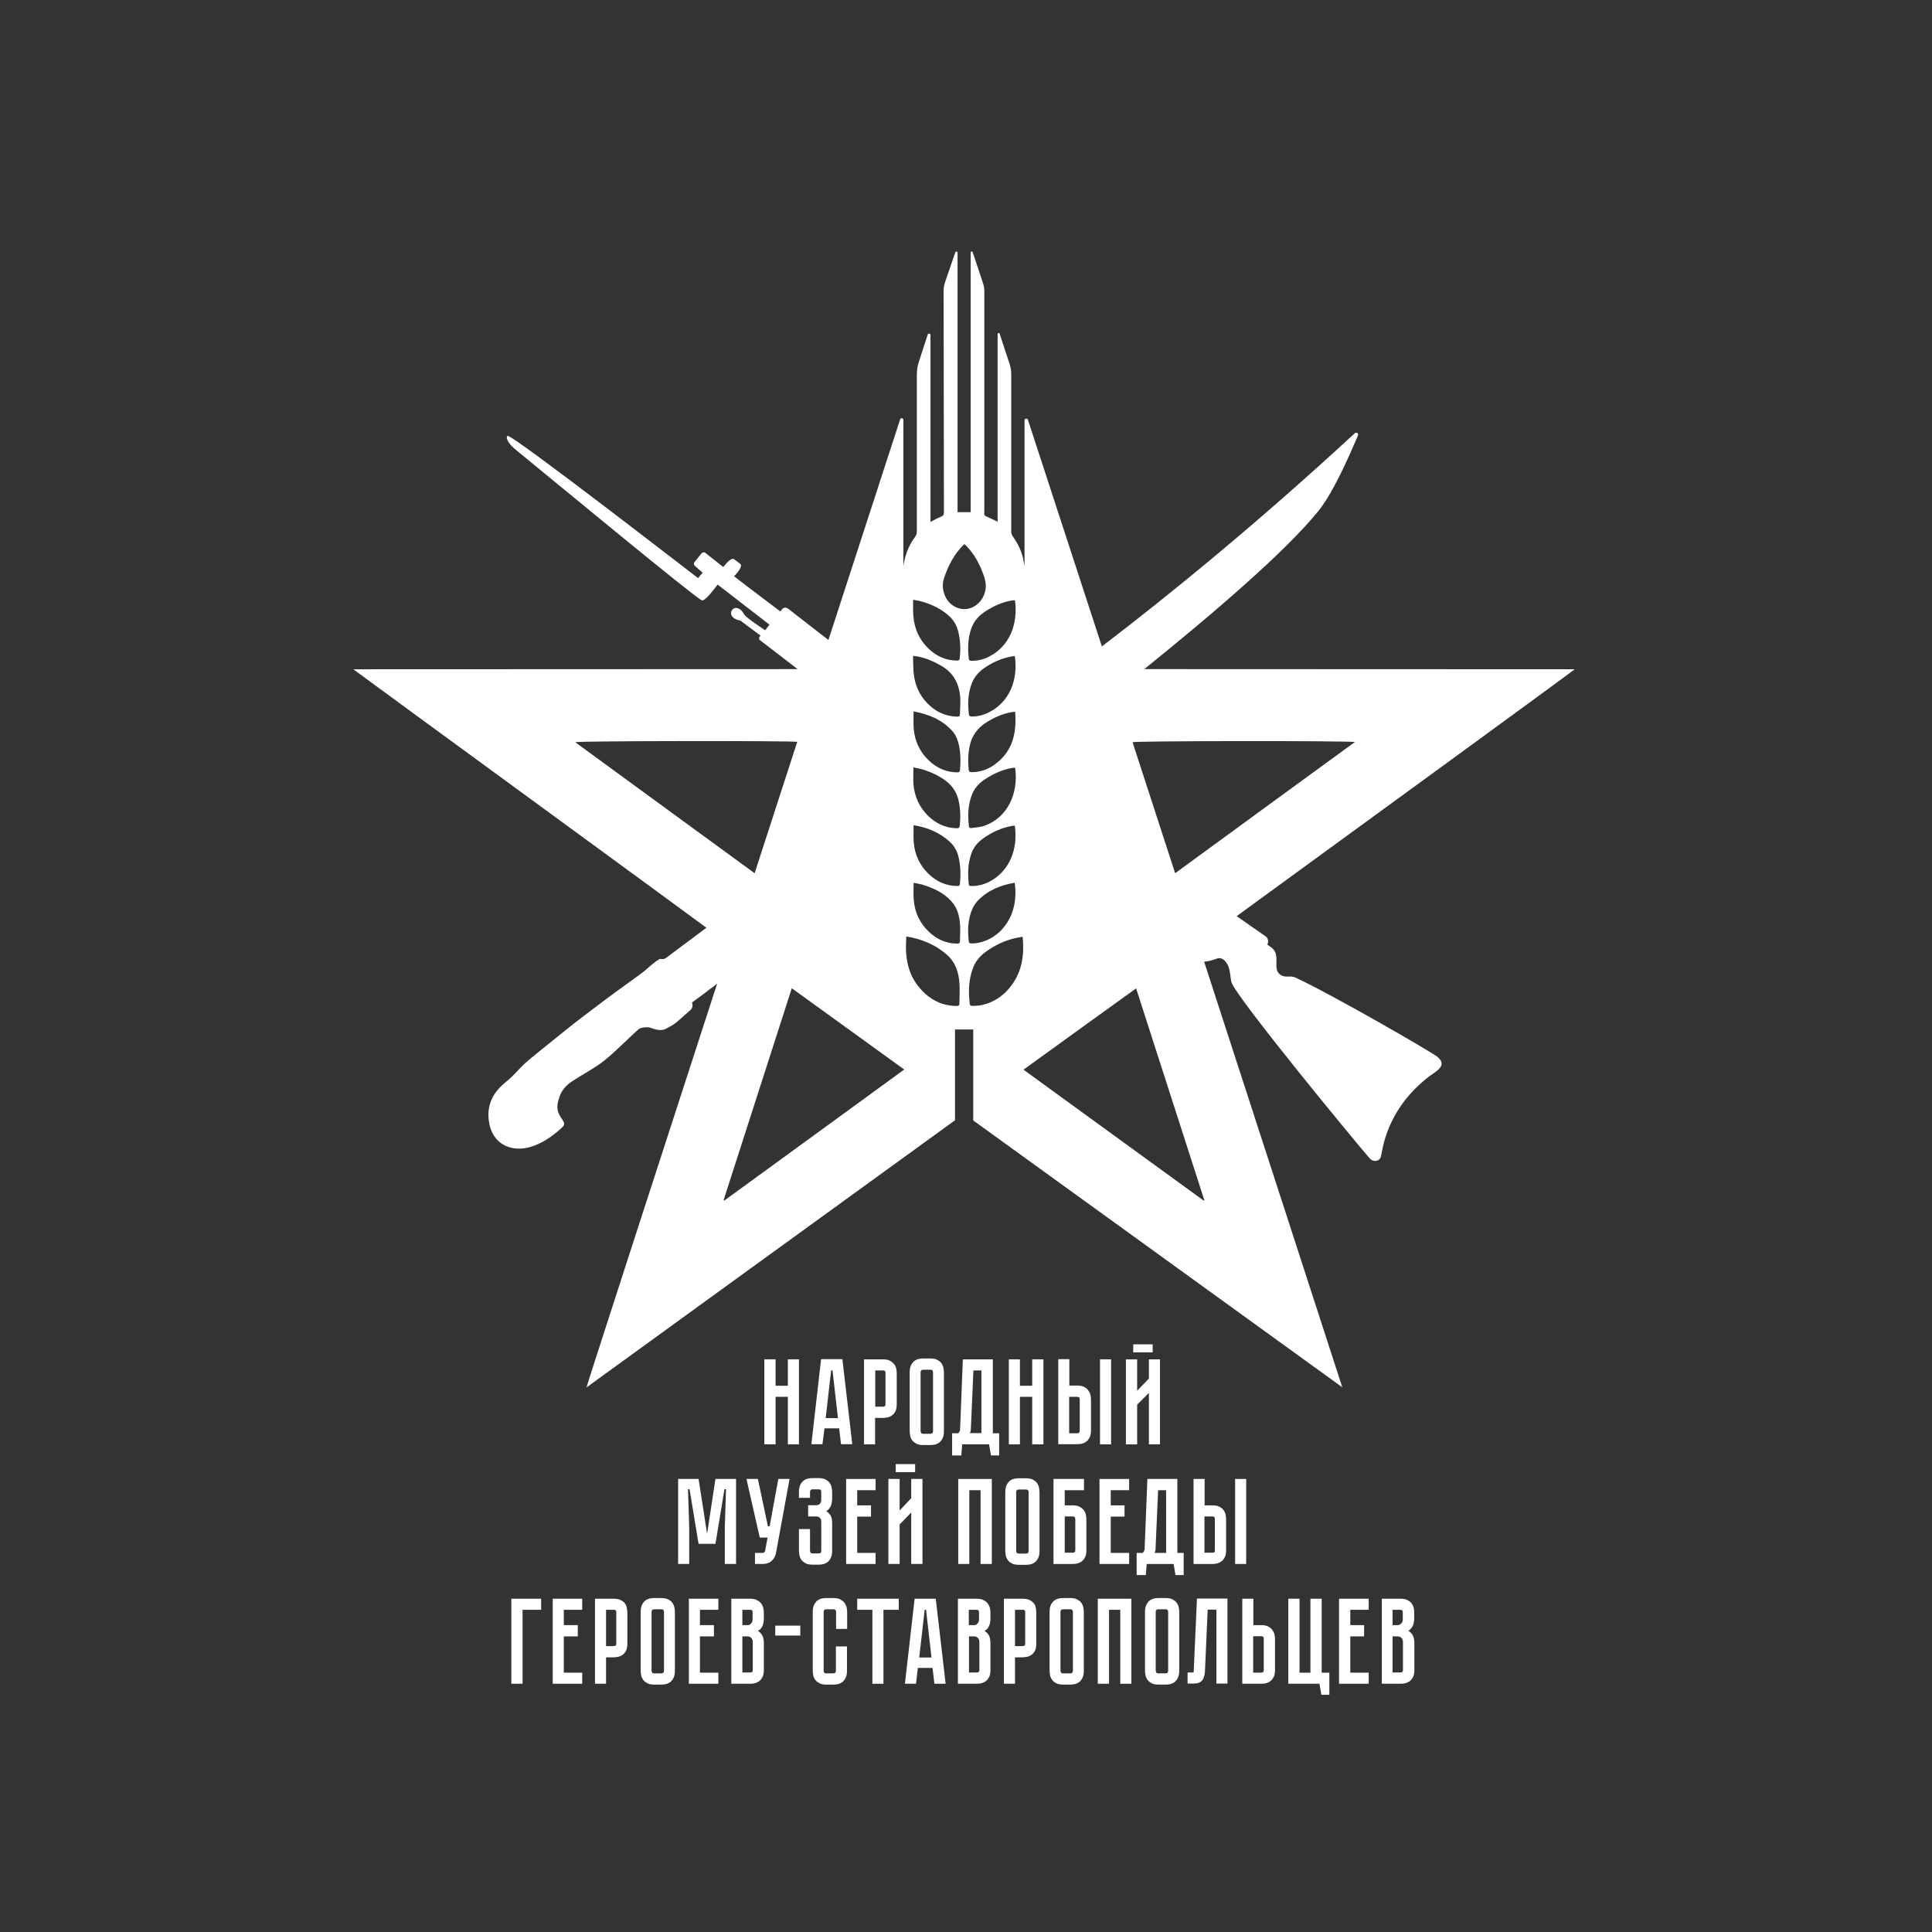 <?xml version="1.0" encoding="UTF-8"?> <svg xmlns="http://www.w3.org/2000/svg" xmlns:xlink="http://www.w3.org/1999/xlink" version="1.1" id="Логотип" x="0px" y="0px" viewBox="0 0 1133.9 1133.9" style="enable-background:new 0 0 1133.9 1133.9;" xml:space="preserve"><rect x="0" y="0" width="1133.9" height="1133.9" fill="#333333" stroke="none"/> <style type="text/css"> .st0{fill:#FFFFFF;} </style> <g id="Текст"> <polygon class="st0" points="455.2,819.8 462.4,819.8 462.4,847.7 468.9,847.7 468.9,797.8 462.4,797.8 462.4,813.3 455.2,813.3 455.2,797.8 448.6,797.8 448.6,847.7 455.2,847.7 "></polygon> <path class="st0" d="M483.9,838.3h8.6l1.1,9.3h6.6l-5.8-49.9h-12.5l-5.7,49.9h6.5L483.9,838.3z M487.8,804.3h0.8l3.2,28h-7.2 L487.8,804.3z"></path> <path class="st0" d="M513.8,832.2h4.4c1.1,0,2.1-0.2,3.1-0.4c1-0.3,1.9-0.8,2.6-1.4c0.8-0.6,1.4-1.5,1.8-2.5c0.4-1,0.6-2.3,0.6-3.7 v-18.3c0-1.1-0.2-2.1-0.4-3.1c-0.3-1-0.8-1.9-1.5-2.6c-0.7-0.7-1.5-1.3-2.6-1.8c-1-0.4-2.3-0.6-3.7-0.6h-11v49.9h6.5V832.2z M513.8,804.3h4.4c0.6,0,1,0.1,1.2,0.4c0.2,0.3,0.3,0.7,0.3,1.1v18.3c0,0.4-0.1,1-0.4,1.2c-0.3,0.2-0.7,0.3-1.2,0.3h-4.4V804.3z"></path> <path class="st0" d="M535.7,845.7c0.6,0.7,1.5,1.3,2.5,1.8c1,0.4,2.3,0.6,3.7,0.6h4.1c1.4,0,2.7-0.2,3.7-0.6c1-0.4,1.9-1,2.5-1.8 c0.6-0.7,1.1-1.6,1.4-2.6c0.3-1,0.4-2,0.4-3.1v-34.6c0-1.1-0.2-2.1-0.4-3.1c-0.3-1-0.8-1.9-1.4-2.6c-0.6-0.7-1.5-1.3-2.5-1.8 c-1-0.4-2.3-0.6-3.7-0.6h-4.1c-1.4,0-2.7,0.2-3.7,0.6c-1,0.4-1.9,1-2.5,1.8c-0.6,0.7-1.1,1.6-1.4,2.6c-0.3,1-0.4,2-0.4,3.1V840 c0,1.1,0.2,2.1,0.4,3.1C534.5,844.1,535,844.9,535.7,845.7z M547.6,840c0,0.4-0.1,0.8-0.4,1.1c-0.2,0.3-0.6,0.4-1.2,0.4h-4.1 c-0.6,0-1-0.1-1.2-0.4c-0.2-0.3-0.4-0.7-0.4-1.1v-34.6c0-0.4,0.1-0.8,0.4-1.1c0.2-0.3,0.6-0.4,1.2-0.4h4.1c0.6,0,1,0.1,1.2,0.4 c0.3,0.3,0.4,0.7,0.4,1.1V840z"></path> <path class="st0" d="M582.6,797.8h-17.5l-1.6,40.7c0,1.2-0.4,2.1-1.2,2.7h-3.5v13h5.4l0.5-6.5h15.8l1.1,6.5h4.8v-13h-3.7V797.8z M576,804.3v36.8h-6.8c0.4-0.7,0.6-1.5,0.6-2.4l1.5-34.4H576z"></path> <polygon class="st0" points="605.8,813.3 598.6,813.3 598.6,797.8 592.1,797.8 592.1,847.7 598.6,847.7 598.6,819.8 605.8,819.8 605.8,847.7 612.4,847.7 612.4,797.8 605.8,797.8 "></polygon> <path class="st0" d="M638.4,815.6c-0.6-0.7-1.5-1.3-2.5-1.8c-1-0.4-2.3-0.6-3.7-0.6h-4.6v-15.5h-6.5v49.9h11.1 c1.1,0,2.1-0.1,3.1-0.4c1-0.3,1.9-0.8,2.6-1.4c0.7-0.6,1.3-1.5,1.8-2.5c0.4-1,0.6-2.3,0.6-3.7v-18.3c0-1.1-0.2-2.1-0.4-3.1 C639.5,817.2,639,816.4,638.4,815.6z M627.6,819.8h4.6c0.4,0,1,0.1,1.2,0.4c0.2,0.3,0.3,0.7,0.3,1.2v18.3c0,0.4-0.1,1-0.4,1.2 c-0.3,0.2-0.7,0.3-1.2,0.3h-4.6V819.8z"></path> <rect x="645.6" y="797.8" class="st0" width="6.5" height="49.9"></rect> <rect x="665.1" y="789" class="st0" width="11.4" height="4.7"></rect> <polygon class="st0" points="667.4,824.4 674.3,817.5 674.3,847.7 680.8,847.7 680.8,797.8 674.3,797.8 674.3,809.1 667.4,816.2 667.4,797.8 660.8,797.8 660.8,847.7 667.4,847.7 "></polygon> <polygon class="st0" points="425.4,917.9 432,917.9 432,868 419.9,868 415,900.2 410,868 398,868 398,917.9 404.5,917.9 404.5,896.3 403.8,874 404.7,874 410,906.1 419.9,906.1 425.2,874 426.1,874 425.4,896.3 "></polygon> <path class="st0" d="M463.4,868h-6.6l-5.1,27.8h-1l-5.9-27.8h-6.7l7.8,34.4h4.6l-1.5,8c-0.1,0.3-0.2,0.5-0.5,0.7 c-0.2,0.2-0.6,0.3-1,0.3h-4.4v6.5h4.4c2.4,0,4.3-0.7,5.6-2c1.3-1.3,2.1-2.9,2.4-4.8L463.4,868z"></path> <path class="st0" d="M480.4,918.3c1.4,0,2.7-0.2,3.7-0.6c1-0.4,1.9-1,2.5-1.8c0.6-0.7,1.1-1.6,1.4-2.6c0.3-1,0.4-2,0.4-3.1V894 c0-2.3-0.4-4-1.3-5.1c-0.6-0.8-1.3-1.5-2.2-2c0.9-0.5,1.6-1.2,2.2-2.1c0.8-1.2,1.3-3,1.3-5.3v-3.9c0-1.1-0.2-2.1-0.4-3.1 c-0.3-1-0.8-1.9-1.4-2.6c-0.6-0.7-1.5-1.3-2.5-1.8h0c-1-0.4-2.3-0.6-3.7-0.6h-3.5c-1.4,0-2.7,0.2-3.7,0.6c-1,0.4-1.9,1-2.5,1.8 c-0.6,0.7-1.1,1.6-1.4,2.6c-0.3,1-0.4,2-0.4,3.1v3.5h6.5v-3.5c0-0.4,0.1-0.8,0.4-1.1c0.2-0.3,0.6-0.4,1.2-0.4h3.5 c0.6,0,1,0.1,1.2,0.4c0.2,0.3,0.3,0.7,0.3,1.1v4.5c0,1.1-0.3,1.9-0.8,2.5c-0.6,0.6-1.3,0.8-2.1,0.8h-4.8v6.6h4.8 c0.8,0,1.5,0.3,2.1,0.8c0.6,0.6,0.8,1.4,0.8,2.5v16.9c0,0.4-0.1,0.8-0.3,1.1c-0.2,0.3-0.6,0.4-1.2,0.4h-3.5c-0.6,0-1-0.1-1.2-0.4 c-0.2-0.3-0.4-0.7-0.4-1.1v-12.8h-6.5v12.8c0,1.1,0.2,2.1,0.4,3.1c0.3,1,0.8,1.9,1.4,2.6c0.6,0.7,1.5,1.3,2.5,1.8 c1,0.4,2.3,0.6,3.7,0.6H480.4z"></path> <polygon class="st0" points="513.9,874.6 513.9,868 496.6,868 496.6,917.9 513.9,917.9 513.9,911.4 503.1,911.4 503.1,890.1 511.2,890.1 511.2,883.5 503.1,883.5 503.1,874.6 "></polygon> <polygon class="st0" points="534.8,917.9 541.4,917.9 541.4,868 534.8,868 534.8,879.3 528,886.5 528,868 521.4,868 521.4,917.9 528,917.9 528,894.7 534.8,887.7 "></polygon> <rect x="525.7" y="859.3" class="st0" width="11.4" height="4.7"></rect> <polygon class="st0" points="562.4,917.9 568.9,917.9 568.9,874.6 575.5,874.6 575.5,917.9 582.1,917.9 582.1,868 562.4,868 "></polygon> <path class="st0" d="M608.3,870c-0.6-0.7-1.5-1.3-2.5-1.8c-1-0.4-2.3-0.6-3.7-0.6H598c-1.4,0-2.7,0.2-3.7,0.6c-1,0.4-1.9,1-2.5,1.8 c-0.6,0.7-1.1,1.6-1.4,2.6c-0.3,1-0.4,2-0.4,3.1v34.6c0,1.1,0.2,2.1,0.4,3.1c0.3,1,0.8,1.9,1.4,2.6c0.6,0.7,1.5,1.3,2.5,1.8 c1,0.4,2.3,0.6,3.7,0.6h4.1c1.4,0,2.7-0.2,3.7-0.6c1-0.4,1.9-1,2.5-1.8c0.6-0.7,1.1-1.6,1.4-2.6c0.3-1,0.4-2,0.4-3.1v-34.6 c0-1.1-0.2-2.1-0.4-3.1C609.4,871.6,609,870.8,608.3,870z M596.4,875.7c0-0.4,0.1-0.8,0.4-1.1c0.2-0.3,0.6-0.4,1.2-0.4h4.1 c0.6,0,1,0.1,1.2,0.4c0.3,0.3,0.4,0.7,0.4,1.1v34.6c0,0.4-0.1,0.8-0.4,1.1c-0.2,0.3-0.6,0.4-1.2,0.4H598c-0.6,0-1-0.1-1.2-0.4 c-0.2-0.3-0.4-0.7-0.4-1.1V875.7z"></path> <path class="st0" d="M635.7,885.9c-0.6-0.7-1.5-1.3-2.5-1.8c-1-0.4-2.3-0.6-3.7-0.6h-4.6v-8.9h11.3V868h-17.9v49.9h11.2 c1.1,0,2.1-0.1,3.1-0.4c1-0.3,1.9-0.8,2.6-1.4c0.7-0.6,1.3-1.5,1.8-2.5c0.4-1,0.6-2.3,0.6-3.7v-18.3c0-1.1-0.2-2.1-0.4-3.1 C636.8,887.5,636.4,886.6,635.7,885.9z M624.9,890h4.6c0.6,0,1,0.1,1.2,0.4c0.2,0.3,0.4,0.7,0.4,1.1v18.3c0,0.4-0.1,1-0.4,1.2 c-0.3,0.2-0.7,0.3-1.2,0.3h-4.6V890z"></path> <polygon class="st0" points="662.7,911.4 651.9,911.4 651.9,890.1 660,890.1 660,883.5 651.9,883.5 651.9,874.6 662.7,874.6 662.7,868 645.3,868 645.3,917.9 662.7,917.9 "></polygon> <path class="st0" d="M690.9,868h-17.5l-1.6,40.7c0,1.2-0.4,2.1-1.2,2.7h-3.5v13h5.4l0.5-6.5h15.8l1.1,6.5h4.8v-13h-3.7V868z M684.4,874.6v36.8h-6.8c0.4-0.7,0.6-1.5,0.6-2.4l1.5-34.4H684.4z"></path> <rect x="724.9" y="868" class="st0" width="6.5" height="49.9"></rect> <path class="st0" d="M714.6,917.5c1-0.3,1.9-0.8,2.6-1.4c0.7-0.6,1.3-1.5,1.8-2.5c0.4-1,0.6-2.3,0.6-3.7v-18.3 c0-1.1-0.2-2.1-0.4-3.1c-0.3-1-0.8-1.9-1.4-2.6c-0.6-0.7-1.5-1.3-2.5-1.8c-1-0.4-2.3-0.6-3.7-0.6h-4.6V868h-6.5v49.9h11.1 C712.6,917.9,713.6,917.8,714.6,917.5z M713.1,909.8c0,0.4-0.1,1-0.4,1.2c-0.3,0.2-0.7,0.3-1.2,0.3h-4.6V890h4.6 c0.4,0,1,0.1,1.2,0.4c0.2,0.3,0.3,0.7,0.3,1.2V909.8z"></path> <polygon class="st0" points="300.1,988.2 306.7,988.2 306.7,944.8 317.6,944.8 317.6,938.3 300.1,938.3 "></polygon> <polygon class="st0" points="324.4,988.2 341.7,988.2 341.7,981.7 330.9,981.7 330.9,960.4 339.1,960.4 339.1,953.8 330.9,953.8 330.9,944.8 341.7,944.8 341.7,938.3 324.4,938.3 "></polygon> <path class="st0" d="M366.5,940.7c-0.7-0.7-1.5-1.3-2.6-1.8c-1-0.4-2.3-0.6-3.7-0.6h-11v49.9h6.5v-15.5h4.4c1.1,0,2.1-0.2,3.1-0.4 c1-0.3,1.9-0.8,2.6-1.4c0.8-0.6,1.4-1.5,1.8-2.5c0.4-1,0.6-2.3,0.6-3.7v-18.3c0-1.1-0.2-2.1-0.4-3.1 C367.6,942.3,367.1,941.4,366.5,940.7z M355.8,944.8h4.4c0.6,0,1,0.1,1.2,0.4c0.2,0.3,0.3,0.7,0.3,1.1v18.3c0,0.4-0.1,1-0.4,1.2 c-0.3,0.2-0.7,0.3-1.2,0.3h-4.4V944.8z"></path> <path class="st0" d="M394.3,940.3c-0.6-0.7-1.5-1.3-2.5-1.8c-1-0.4-2.3-0.6-3.7-0.6h-4.1c-1.4,0-2.7,0.2-3.7,0.6 c-1,0.4-1.9,1-2.5,1.8c-0.6,0.7-1.1,1.6-1.4,2.6c-0.3,1-0.4,2-0.4,3.1v34.6c0,1.1,0.2,2.1,0.4,3.1c0.3,1,0.8,1.9,1.4,2.6 c0.6,0.7,1.5,1.3,2.5,1.8c1,0.4,2.3,0.6,3.7,0.6h4.1c1.4,0,2.7-0.2,3.7-0.6c1-0.4,1.9-1,2.5-1.8c0.6-0.7,1.1-1.6,1.4-2.6 c0.3-1,0.4-2,0.4-3.1V946c0-1.1-0.2-2.1-0.4-3.1C395.4,941.9,394.9,941,394.3,940.3z M382.4,946c0-0.4,0.1-0.8,0.4-1.1 c0.2-0.3,0.6-0.4,1.2-0.4h4.1c0.6,0,1,0.1,1.2,0.4c0.3,0.3,0.4,0.7,0.4,1.1v34.6c0,0.4-0.1,0.8-0.4,1.1c-0.2,0.3-0.6,0.4-1.2,0.4 h-4.1c-0.6,0-1-0.1-1.2-0.4c-0.2-0.3-0.4-0.7-0.4-1.1V946z"></path> <polygon class="st0" points="404.3,988.2 421.6,988.2 421.6,981.7 410.8,981.7 410.8,960.4 419,960.4 419,953.8 410.8,953.8 410.8,944.8 421.6,944.8 421.6,938.3 404.3,938.3 "></polygon> <path class="st0" d="M446.4,940.7c-0.6-0.7-1.5-1.3-2.5-1.8c-1-0.4-2.3-0.6-3.7-0.6h-11v49.9h11c1.1,0,2.1-0.1,3.1-0.4 c1-0.3,1.9-0.8,2.6-1.4c0.7-0.6,1.3-1.5,1.8-2.5c0.4-1,0.6-2.3,0.6-3.7v-15.7c0-2.3-0.4-4.1-1.3-5.3c-0.6-0.8-1.3-1.5-2.2-2 c0.9-0.5,1.6-1.1,2.2-2c0.8-1.2,1.3-3,1.3-5.3v-3.4c0-1.1-0.2-2.1-0.4-3.1C447.5,942.3,447.1,941.4,446.4,940.7z M435.7,960.4h3.1 c0.8,0,1.5,0.3,2.1,0.9c0.6,0.6,0.9,1.4,0.9,2.4v16.4c0,0.4-0.1,1-0.4,1.2c-0.3,0.2-0.7,0.3-1.2,0.3h-4.5V960.4z M438.8,953.8h-3.1 v-9h4.5c0.6,0,1,0.1,1.2,0.4c0.2,0.3,0.3,0.7,0.3,1.1v4.1c0,1.1-0.3,1.9-0.9,2.4C440.3,953.6,439.6,953.8,438.8,953.8z"></path> <rect x="455" y="954.1" class="st0" width="14.7" height="5.8"></rect> <path class="st0" d="M495.3,940.3c-0.6-0.7-1.5-1.3-2.5-1.8c-1-0.4-2.3-0.6-3.7-0.6H485c-1.4,0-2.7,0.2-3.7,0.6 c-1,0.4-1.9,1-2.5,1.8c-0.6,0.7-1.1,1.6-1.4,2.6c-0.3,1-0.4,2-0.4,3.1v34.6c0,1.1,0.2,2.1,0.4,3.1c0.3,1,0.8,1.9,1.4,2.6 c0.6,0.7,1.5,1.3,2.5,1.8c1,0.4,2.3,0.6,3.7,0.6h4.1c1.4,0,2.7-0.2,3.7-0.6c1-0.4,1.9-1,2.5-1.8c0.6-0.7,1.1-1.6,1.4-2.6 c0.3-1,0.4-2,0.4-3.1v-14.3h-6.5v14.3c0,0.4-0.1,0.8-0.4,1.1c-0.2,0.3-0.6,0.4-1.2,0.4H485c-0.6,0-1-0.1-1.2-0.4 c-0.3-0.3-0.4-0.7-0.4-1.1V946c0-0.4,0.1-0.8,0.4-1.1c0.2-0.3,0.6-0.4,1.2-0.4h4.1c0.6,0,1,0.1,1.2,0.4c0.3,0.3,0.4,0.7,0.4,1.1v10 h6.5v-10c0-1.1-0.2-2.1-0.4-3.1C496.4,941.9,495.9,941,495.3,940.3z"></path> <polygon class="st0" points="503.1,944.8 512,944.8 512,988.2 518.5,988.2 518.5,944.8 527.5,944.8 527.5,938.3 503.1,938.3 "></polygon> <path class="st0" d="M536.8,938.3l-5.7,49.9h6.5l1.1-9.3h8.6l1.1,9.3h6.6l-5.8-49.9H536.8z M546.7,972.8h-7.2l3.2-28h0.8 L546.7,972.8z"></path> <path class="st0" d="M579.4,940.7c-0.6-0.7-1.5-1.3-2.5-1.8c-1-0.4-2.3-0.6-3.7-0.6h-11v49.9h11c1.1,0,2.1-0.1,3.1-0.4 c1-0.3,1.9-0.8,2.6-1.4c0.7-0.6,1.3-1.5,1.8-2.5c0.4-1,0.6-2.3,0.6-3.7v-15.7c0-2.3-0.4-4.1-1.3-5.3c-0.6-0.8-1.3-1.5-2.2-2 c0.9-0.5,1.6-1.1,2.2-2c0.8-1.2,1.3-3,1.3-5.3v-3.4c0-1.1-0.2-2.1-0.4-3.1C580.5,942.3,580,941.4,579.4,940.7z M568.7,960.4h3.1 c0.8,0,1.5,0.3,2.1,0.9c0.6,0.6,0.9,1.4,0.9,2.4v16.4c0,0.4-0.1,1-0.4,1.2c-0.3,0.2-0.7,0.3-1.2,0.3h-4.5V960.4z M571.7,953.8h-3.1 v-9h4.5c0.6,0,1,0.1,1.2,0.4c0.2,0.3,0.3,0.7,0.3,1.1v4.1c0,1.1-0.3,1.9-0.9,2.4C573.3,953.6,572.6,953.8,571.7,953.8z"></path> <path class="st0" d="M606.5,940.7c-0.7-0.7-1.5-1.3-2.6-1.8c-1-0.4-2.3-0.6-3.7-0.6h-11v49.9h6.5v-15.5h4.4c1.1,0,2.1-0.2,3.1-0.4 c1-0.3,1.9-0.8,2.6-1.4c0.8-0.6,1.4-1.5,1.8-2.5c0.4-1,0.6-2.3,0.6-3.7v-18.3c0-1.1-0.1-2.1-0.4-3.1 C607.7,942.3,607.2,941.4,606.5,940.7z M595.8,944.8h4.4c0.6,0,1,0.1,1.2,0.4c0.2,0.3,0.3,0.7,0.3,1.1v18.3c0,0.4-0.1,1-0.4,1.2 c-0.3,0.2-0.7,0.3-1.2,0.3h-4.4V944.8z"></path> <path class="st0" d="M634.3,940.3c-0.6-0.7-1.5-1.3-2.5-1.8c-1-0.4-2.3-0.6-3.7-0.6H624c-1.4,0-2.7,0.2-3.7,0.6 c-1,0.4-1.9,1-2.5,1.8c-0.6,0.7-1.1,1.6-1.4,2.6c-0.3,1-0.4,2-0.4,3.1v34.6c0,1.1,0.2,2.1,0.4,3.1c0.3,1,0.8,1.9,1.4,2.6 c0.6,0.7,1.5,1.3,2.5,1.8c1,0.4,2.3,0.6,3.7,0.6h4.1c1.4,0,2.7-0.2,3.7-0.6c1-0.4,1.9-1,2.5-1.8c0.6-0.7,1.1-1.6,1.4-2.6 c0.3-1,0.4-2,0.4-3.1V946c0-1.1-0.2-2.1-0.4-3.1C635.4,941.9,635,941,634.3,940.3z M622.4,946c0-0.4,0.1-0.8,0.4-1.1 c0.2-0.3,0.6-0.4,1.2-0.4h4.1c0.6,0,1,0.1,1.2,0.4c0.3,0.3,0.4,0.7,0.4,1.1v34.6c0,0.4-0.1,0.8-0.4,1.1c-0.2,0.3-0.6,0.4-1.2,0.4 H624c-0.6,0-1-0.1-1.2-0.4c-0.2-0.3-0.4-0.7-0.4-1.1V946z"></path> <polygon class="st0" points="644.3,988.2 650.9,988.2 650.9,944.8 657.5,944.8 657.5,988.2 664,988.2 664,938.3 644.3,938.3 "></polygon> <path class="st0" d="M690.3,940.3c-0.6-0.7-1.5-1.3-2.5-1.8c-1-0.4-2.3-0.6-3.7-0.6h-4.1c-1.4,0-2.7,0.2-3.7,0.6 c-1,0.4-1.9,1-2.5,1.8c-0.6,0.7-1.1,1.6-1.4,2.6c-0.3,1-0.4,2-0.4,3.1v34.6c0,1.1,0.2,2.1,0.4,3.1c0.3,1,0.8,1.9,1.4,2.6 c0.6,0.7,1.5,1.3,2.5,1.8c1,0.4,2.3,0.6,3.7,0.6h4.1c1.4,0,2.7-0.2,3.7-0.6c1-0.4,1.9-1,2.5-1.8c0.6-0.7,1.1-1.6,1.4-2.6 c0.3-1,0.4-2,0.4-3.1V946c0-1.1-0.2-2.1-0.4-3.1C691.4,941.9,690.9,941,690.3,940.3z M678.3,946c0-0.4,0.1-0.8,0.4-1.1 c0.2-0.3,0.6-0.4,1.2-0.4h4.1c0.6,0,1,0.1,1.2,0.4c0.3,0.3,0.4,0.7,0.4,1.1v34.6c0,0.4-0.1,0.8-0.4,1.1c-0.2,0.3-0.6,0.4-1.2,0.4 h-4.1c-0.6,0-1-0.1-1.2-0.4c-0.2-0.3-0.4-0.7-0.4-1.1V946z"></path> <path class="st0" d="M700.6,980.8c0,0.6-0.1,0.7-0.1,0.7c0,0-0.2,0.1-0.7,0.1H697v6.5h3.5c2.4,0,4.1-0.6,5.1-1.9 c0.9-1.2,1.5-3,1.6-5.4l1.6-36.1h5.1v43.4h6.5v-49.9h-17.9L700.6,980.8z"></path> <path class="st0" d="M746.4,956.2c-0.6-0.7-1.5-1.3-2.5-1.8c-1-0.4-2.3-0.6-3.7-0.6h-4.6v-15.5h-6.5v49.9h11.1 c1.1,0,2.1-0.1,3.1-0.4c1-0.3,1.9-0.8,2.6-1.4c0.7-0.6,1.3-1.5,1.8-2.5c0.4-1,0.6-2.3,0.6-3.7v-18.3c0-1.1-0.2-2.1-0.4-3.1 C747.5,957.8,747,956.9,746.4,956.2z M735.6,960.3h4.6c0.4,0,1,0.1,1.2,0.4c0.2,0.3,0.3,0.7,0.3,1.2v18.3c0,0.4-0.1,1-0.4,1.2 c-0.3,0.2-0.7,0.3-1.2,0.3h-4.6V960.3z"></path> <polygon class="st0" points="775.7,938.3 769.1,938.3 769.1,981.7 762.7,981.7 762.7,938.3 756.1,938.3 756.1,988.2 774.4,988.2 775.5,994.7 780.2,994.7 780.2,981.7 775.7,981.7 "></polygon> <polygon class="st0" points="785.9,988.2 803.3,988.2 803.3,981.7 792.5,981.7 792.5,960.4 800.6,960.4 800.6,953.8 792.5,953.8 792.5,944.8 803.3,944.8 803.3,938.3 785.9,938.3 "></polygon> <path class="st0" d="M828.7,955.1c0.8-1.2,1.3-3,1.3-5.3v-3.4c0-1.1-0.1-2.1-0.4-3.1c-0.3-1-0.8-1.9-1.4-2.6 c-0.6-0.7-1.5-1.3-2.5-1.8c-1-0.4-2.3-0.6-3.7-0.6h-11v49.9h11c1.1,0,2.1-0.1,3.1-0.4c1-0.3,1.9-0.8,2.6-1.4 c0.7-0.6,1.3-1.5,1.8-2.5c0.4-1,0.6-2.3,0.6-3.7v-15.7c0-2.3-0.4-4.1-1.3-5.3c-0.6-0.8-1.3-1.5-2.2-2 C827.3,956.6,828.1,955.9,828.7,955.1z M817.3,960.4h3.1c0.8,0,1.5,0.3,2.1,0.9c0.6,0.6,0.9,1.4,0.9,2.4v16.4c0,0.4-0.1,1-0.4,1.2 c-0.3,0.2-0.7,0.3-1.2,0.3h-4.5V960.4z M820.4,953.8h-3.1v-9h4.5c0.6,0,1,0.1,1.2,0.4c0.2,0.3,0.3,0.7,0.3,1.1v4.1 c0,1.1-0.3,1.9-0.9,2.4S821.3,953.8,820.4,953.8z"></path> </g> <path id="Логотип_00000069362355094416827320000001060683578538869423_" class="st0" d="M843.8,620.4 c-2.9-2.6-62.5-37-83.6-46.7c-2.5-1.2-5.3,0.1-7.8-1.1c-6.6-3.1-0.2-11.3-5.8-16.2c-0.1-0.1-1.1-0.8-2.8-2c0,0,0,0,0,0 c0.9-1.7,0.5-3.9-1.2-5c-19.4-13.5-16.8-11.7-16.8-11.7c77.6-56.5,198.7-144.8,198.4-144.9c-0.9,0-191.9-0.1-252.6-0.1 c39.7-32,83.4-69.3,102.5-93.2c8.6-10.8,18.2-32.9,22.9-43.9c0.5-1.2-0.9-2.2-1.9-1.3c-57.5,53.1-109,95-148.4,125.1 c-7.6-23.4-26.1-79.9-43.4-133c-0.4-1.1-2-0.8-2,0.3l0,85.4c-0.3-1.6-0.6-3.1-0.9-4.6c-1.1-4.6-3.2-8.8-6-12.7 c-0.5-0.8-0.9-1.7-0.9-2.6c0-30.8,0-61.7,0-92.5c0-2-0.3-4-0.9-5.9c-2-6.2-4-12.1-5.9-17.9c-0.2-0.7-1.2-0.5-1.2,0.2l0,110.1 c-2.5-1.2-4.8-2.3-7.2-3.4c-0.3-0.1-0.5-0.6-0.6-0.9c-0.1-0.5,0-1.1,0-1.7c0-43.1,0-86.2,0-129.3c0-1.6-0.3-3.3-0.8-4.8 c-2.3-6.9-4.3-12.9-6-18c-0.3-0.8-1.2-0.6-1.2,0.1v152.4h-7.7V148.5c0-1.1-1.1-1.2-1.4-0.2c-1.6,4.9-3.8,10.8-5.9,17.2 c-0.6,1.7-0.9,3.5-0.9,5.2c0,43.5,0.2,86.4,0.2,130c0,1.4-0.4,2.1-1.8,2.6c-2.1,0.8-4,1.9-6.1,3l0-109.7c0-0.9-1.3-1.1-1.6-0.3 c-1.7,5.3-3.5,10.7-5.3,16.3c-0.7,2.2-1.1,4.5-1.1,6.9c0,30.8,0,61.5,0,92.3c0,1.3-0.3,2.3-1.1,3.4c-3.8,5.1-5.9,10.8-6.8,17l0-85.8 c0-1.1-1.6-1.4-1.9-0.3c-16.2,49.8-33.4,102.8-42.1,129.5l-23.7-18.4c-1.1-0.9-2.7-0.7-3.6,0.5l-0.9,1.1c0,0-0.1,0-0.1,0 c-15.5-11.7-27.1-20.5-27.1-20.6c2.1-2,5.2-5.9,3.7-7.2c-1.4-1.2-2.4-1.8-3.6-2.8c-1.6-1.2-4.8,2.5-6.4,4.6l-10.5-8.3 c-0.7-0.6-1.7-0.4-2.3,0.3l-4.1,5.1c-0.6,0.7-0.4,1.7,0.3,2.3l4.5,3.9c-0.5,0.5-2.3,2.8-2.7,3.2c-0.5-0.3-110.1-85.3-111.9-83.5 c-0.8,0.9-0.1,2.5,0.8,3.9c0.9,1.3,2.1,2.5,3.3,3.6c29.9,24.5,104.5,86.2,109.9,89c1.8,0.9,6.7-5.8,9.4-9.2l3.3,2.6 c0.1,0,0.1,0.1,0.2,0.1c9.1,7.1,17.6,13.6,26.9,20.8c-1.1,1.4-1.6,2.1-2.5,3.3c0,0,0,0,0,0c-0.4-0.2-11.3-7.5-12.2-9.1 c-5.4-9.9-13.3,1.5-2.4,3.4c3.2,2.4,7.3,5.5,11.8,8.8c0,0,0,0.1,0,0.1l-0.6,0.8c-0.4,0.5-0.3,1.3,0.2,1.7l22.2,17.1 c-52.9,0-254.1,0.1-260.6,0.1c0,0.1,0,0.1,0,0.1c4.4,3.4,199.6,145.9,207.1,151.6c-10.2,7.6-19.5,14.6-23.7,17.7 c-0.9,0.7-2.1,0.8-3.3,0.6c-0.6-0.1-1.1,0.5-1.8,0.9c-2,1.2-6.6,5.3-7.7,6.3c-1,0.9-16.3,11.8-22.7,16.6 c-8.3,6.3-16.7,12.5-24.8,19.1c-4,3.3-16,12.8-20,16.2c-7.6,6.5-6.7,7.4-14.4,13.7c-7.2,6-10.7,13.4-9.2,22.9 c2,13.3,13.3,17.7,23.8,14.8c7.1-2,13.4-6.3,19-11.5c1.9-1.8,1.5-2.8,0.3-4.6c-1.3-1.9-2.7-4.1-2.9-6.4c-0.3-2.3,0.4-4.9,1.2-7.2 c1.3-3.9,4.1-6.8,7.4-9c6.2-4.1,13-7.5,18.8-12.1c7-5.6,13.2-12.2,19.9-18.2c1.2-1.1,3.5-1.4,5.3-1.4c1.7,0,3.4,0.9,5.1,1.3 c1.7,0.4,4.1,0.6,6.1-0.5c6.3-3.3,5.7-3.5,14.1-10.8c1.3-1.1,1.7-2.9,1-4.5c0,0,0,0,0,0c2.6-1.9,5.1-3.7,7.6-5.6 c1.3-1,2.7-2.1,4-3.1l0,0.1c1.1-0.8,2.2-1.7,3.2-2.5c-20.9,64.3-76.9,236.9-76.7,237c23.2-16.9,178.8-129.6,216.3-156.8l0-53.3h10.7 l0,53.4c34,24.5,214.7,155.3,216.6,156.6c-1.5-4.8-65.4-201.5-81.1-249.8c2.2-0.1,4.6-0.7,7.2-1.7c1.4-0.6,3.1-0.4,4.3,0.6 c4.2,3.5,3.6,9.6,4.5,13c2.3,8.7,77.2,99.2,81.3,103.7c2,2.2,5.8,1.7,6.5-1.3c0.9-3.7,3-27.9,28.9-47.4 C844.2,628,849.1,625,843.8,620.4z M578.2,484.5c-2.6,1-5.5,1.1-8.3,1.5c-0.6,0.1-1.1-0.3-1.2-0.9c-0.8-6.2-0.6-12.4,1.6-18.4 c1.6-4.3,4.6-7.4,8.5-9.8c4.7-3,9.8-5.3,15.4-6.2c0.5-0.1,1-0.1,1.6-0.1C597.9,466,591.1,479.7,578.2,484.5z M580.4,517.6 c-3.3,1.6-6.7,2.5-10.4,2.4c-0.7,0-1.3,0-1.4-0.9c-0.7-6.3-0.6-12.4,1.6-18.4c1.2-3.4,3.5-6.2,6.4-8.3c5.3-3.9,11.1-6.6,17.6-7.7 c0.4-0.1,0.9-0.1,1.4-0.1C597.6,498.6,592.3,511.6,580.4,517.6z M569.4,436.6c1.3-5,4.4-9.2,8.7-12.1c4.9-3.2,10.1-5.6,15.9-6.6 c0.5-0.1,1.1-0.1,1.8-0.2c0,0,0,0,0,0c1,12.6-1.5,23.6-12.3,31.2c-3.9,2.8-8.3,4.2-13.1,4.3c-1.2,0-1.8-0.3-1.9-1.6 C568.1,446.6,568.1,441.6,569.4,436.6z M580.5,418c-3.3,1.7-6.8,2.6-10.5,2.5c-0.5,0-1.2-0.5-1.3-0.8c-0.8-6.4-0.7-12.7,1.7-18.8 c1.4-3.5,3.8-6.3,6.8-8.5c5.1-3.6,10.8-6.2,17-7.2c0.4-0.1,0.9-0.1,1.4-0.1C597.7,399.2,592.2,412.2,580.5,418z M594.1,352.4 c0.5-0.1,1-0.1,1.6-0.1c1.9,14.1-3.3,26.9-14.9,32.9c-3.4,1.8-7,2.7-10.8,2.6c-0.7,0-1.2-0.1-1.4-1c-0.7-6.1-0.6-12.2,1.5-18.1 c1.5-4.1,4.2-7.2,7.8-9.6C582.9,355.8,588.2,353.3,594.1,352.4z M535.9,352C535.9,352,535.9,352,535.9,352c1.8,0.3,3,0.5,4.2,0.8 c6.2,1.6,11.9,4.3,16.7,8.5c3.2,2.8,5.1,6.5,5.9,10.7c1,4.7,1.1,9.4,0.6,14.2c-0.1,1.3-0.7,1.5-1.8,1.5c-6.6-0.1-12.1-2.7-16.7-7.2 c-6.4-6.2-8.9-13.9-8.9-22.6C535.9,356.1,535.9,354.2,535.9,352z M535.9,384.9C535.9,384.9,535.9,384.9,535.9,384.9 c6.5,0.7,11.7,3.1,16.8,6c7.3,4.3,10.5,11,10.9,19.2c0.1,3-0.1,6.1-0.2,9.1c0,1.1-0.5,1.4-1.5,1.4c-6.9-0.1-12.6-2.8-17.3-7.5 c-6.2-6.2-8.6-13.9-8.6-22.5C535.9,388.7,535.9,386.9,535.9,384.9z M467.9,435.4c-8.3,25.5-16.6,51.1-25,77.1 c-35.3-25.7-70.2-51.3-105.3-76.9C340.1,434.8,464.6,434.7,467.9,435.4z M425.1,704.6c-0.2-0.1-0.2-0.1-0.4-0.3l40-124.3 c22.1,16,43.9,31.7,66,47.7C495.3,653.5,460.2,679.1,425.1,704.6z M563.1,588.9c0,1.3-0.7,1.6-1.8,1.5c-8.8-0.1-15.8-3.9-21.4-10.4 c-6-6.9-8.2-15.2-8.2-24.2c0-2,0.2-4,0.2-6.2c0,0,0,0,0,0c9.1,1.5,17,4.8,23.7,10.6c5.2,4.5,7.1,10.5,7.5,17 C563.4,581.1,563.1,585,563.1,588.9z M563.4,552.3c0,1.3-0.6,1.5-1.7,1.5c-6.6,0-12.1-2.7-16.7-7.1c-5.2-5-8.1-11.2-8.7-18.4 c-0.3-3.3-0.1-6.6-0.1-10.2c2.1,0.5,4,0.7,5.8,1.3c6.2,2,12,4.7,16.4,9.6c3.7,4.1,4.8,9.1,5.1,14.3 C563.7,546.3,563.4,549.3,563.4,552.3z M536.1,450.4c2,0.4,3.8,0.7,5.5,1.2c4.8,1.5,9.3,3.6,13.4,6.6c4.1,3.1,6.7,7.1,7.7,12.1 c1,4.7,1.1,9.5,0.6,14.3c-0.1,1.2-0.7,1.5-1.7,1.5c-6.5-0.1-11.9-2.6-16.5-6.9c-5.4-5.1-8.3-11.5-9-18.9 C535.9,457.1,536.1,453.9,536.1,450.4z M563.4,518.7c-0.1,1.1-0.6,1.3-1.5,1.3c-6.6,0-12.2-2.6-16.9-7.1c-5.2-5-8.1-11.2-8.7-18.4 c-0.3-3.3-0.1-6.6-0.1-10.2c8.1,1.3,15.2,4.3,21.1,9.6c2.9,2.6,4.6,5.9,5.4,9.6C563.8,508.6,563.9,513.7,563.4,518.7z M563.4,452 c-0.1,1.1-0.6,1.3-1.5,1.3c-6.6,0-12.2-2.6-16.9-7.1c-5.1-4.9-8-11-8.7-18.1c-0.3-3.4-0.1-6.8-0.1-10.6c8.8,1.7,16.6,4.8,22.6,11.4 c2.3,2.5,3.4,5.6,4.1,8.9C563.8,442.5,563.9,447.2,563.4,452z M554.2,348.6c-1-3-1.2-6.1-0.2-9.1c2.5-7.5,6-14.5,12-20.2 c4.6,4.2,7.7,9.4,10,14.9c0.9,2.3,1.9,4.6,2.3,7c1.3,6.6-2.4,13.2-8.2,15.5C563.7,359.2,556.5,355.5,554.2,348.6z M570.9,532.9 c0.6-1.3,1.9-3.1,2.8-4.1c5.9-6.2,13.4-9.3,21.8-10.7c2.8,17.9-7.1,32.5-21.6,35.3c-1.4,0.3-2.8,0.3-4.2,0.3c-0.5,0-1-0.5-1.1-1 C567.8,546,568,539.3,570.9,532.9z M593.8,578.1c-4.4,6.1-10.3,10.2-17.7,11.8c-1.9,0.4-3.8,0.4-5.7,0.5c-0.4,0-1.2-0.5-1.2-0.9 c-0.9-7.3-0.8-14.5,1.9-21.5c1.4-3.7,4-6.9,7.2-9.2c6.4-4.7,13.6-7.9,21.9-9C601.2,560,600,569.7,593.8,578.1z M706.4,704.6 c-35.1-25.5-70.3-51.1-105.7-76.8c22.1-16,43.8-31.7,66.1-47.7c13.4,41.7,26.7,83,40,124.2C706.6,704.4,706.6,704.4,706.4,704.6z M689.7,512.5c-8.4-25.9-16.7-51.4-25-76.9c2.4-0.8,126.7-0.9,130.5-0.1C759.9,461.2,725,486.7,689.7,512.5z"></path> </svg> 